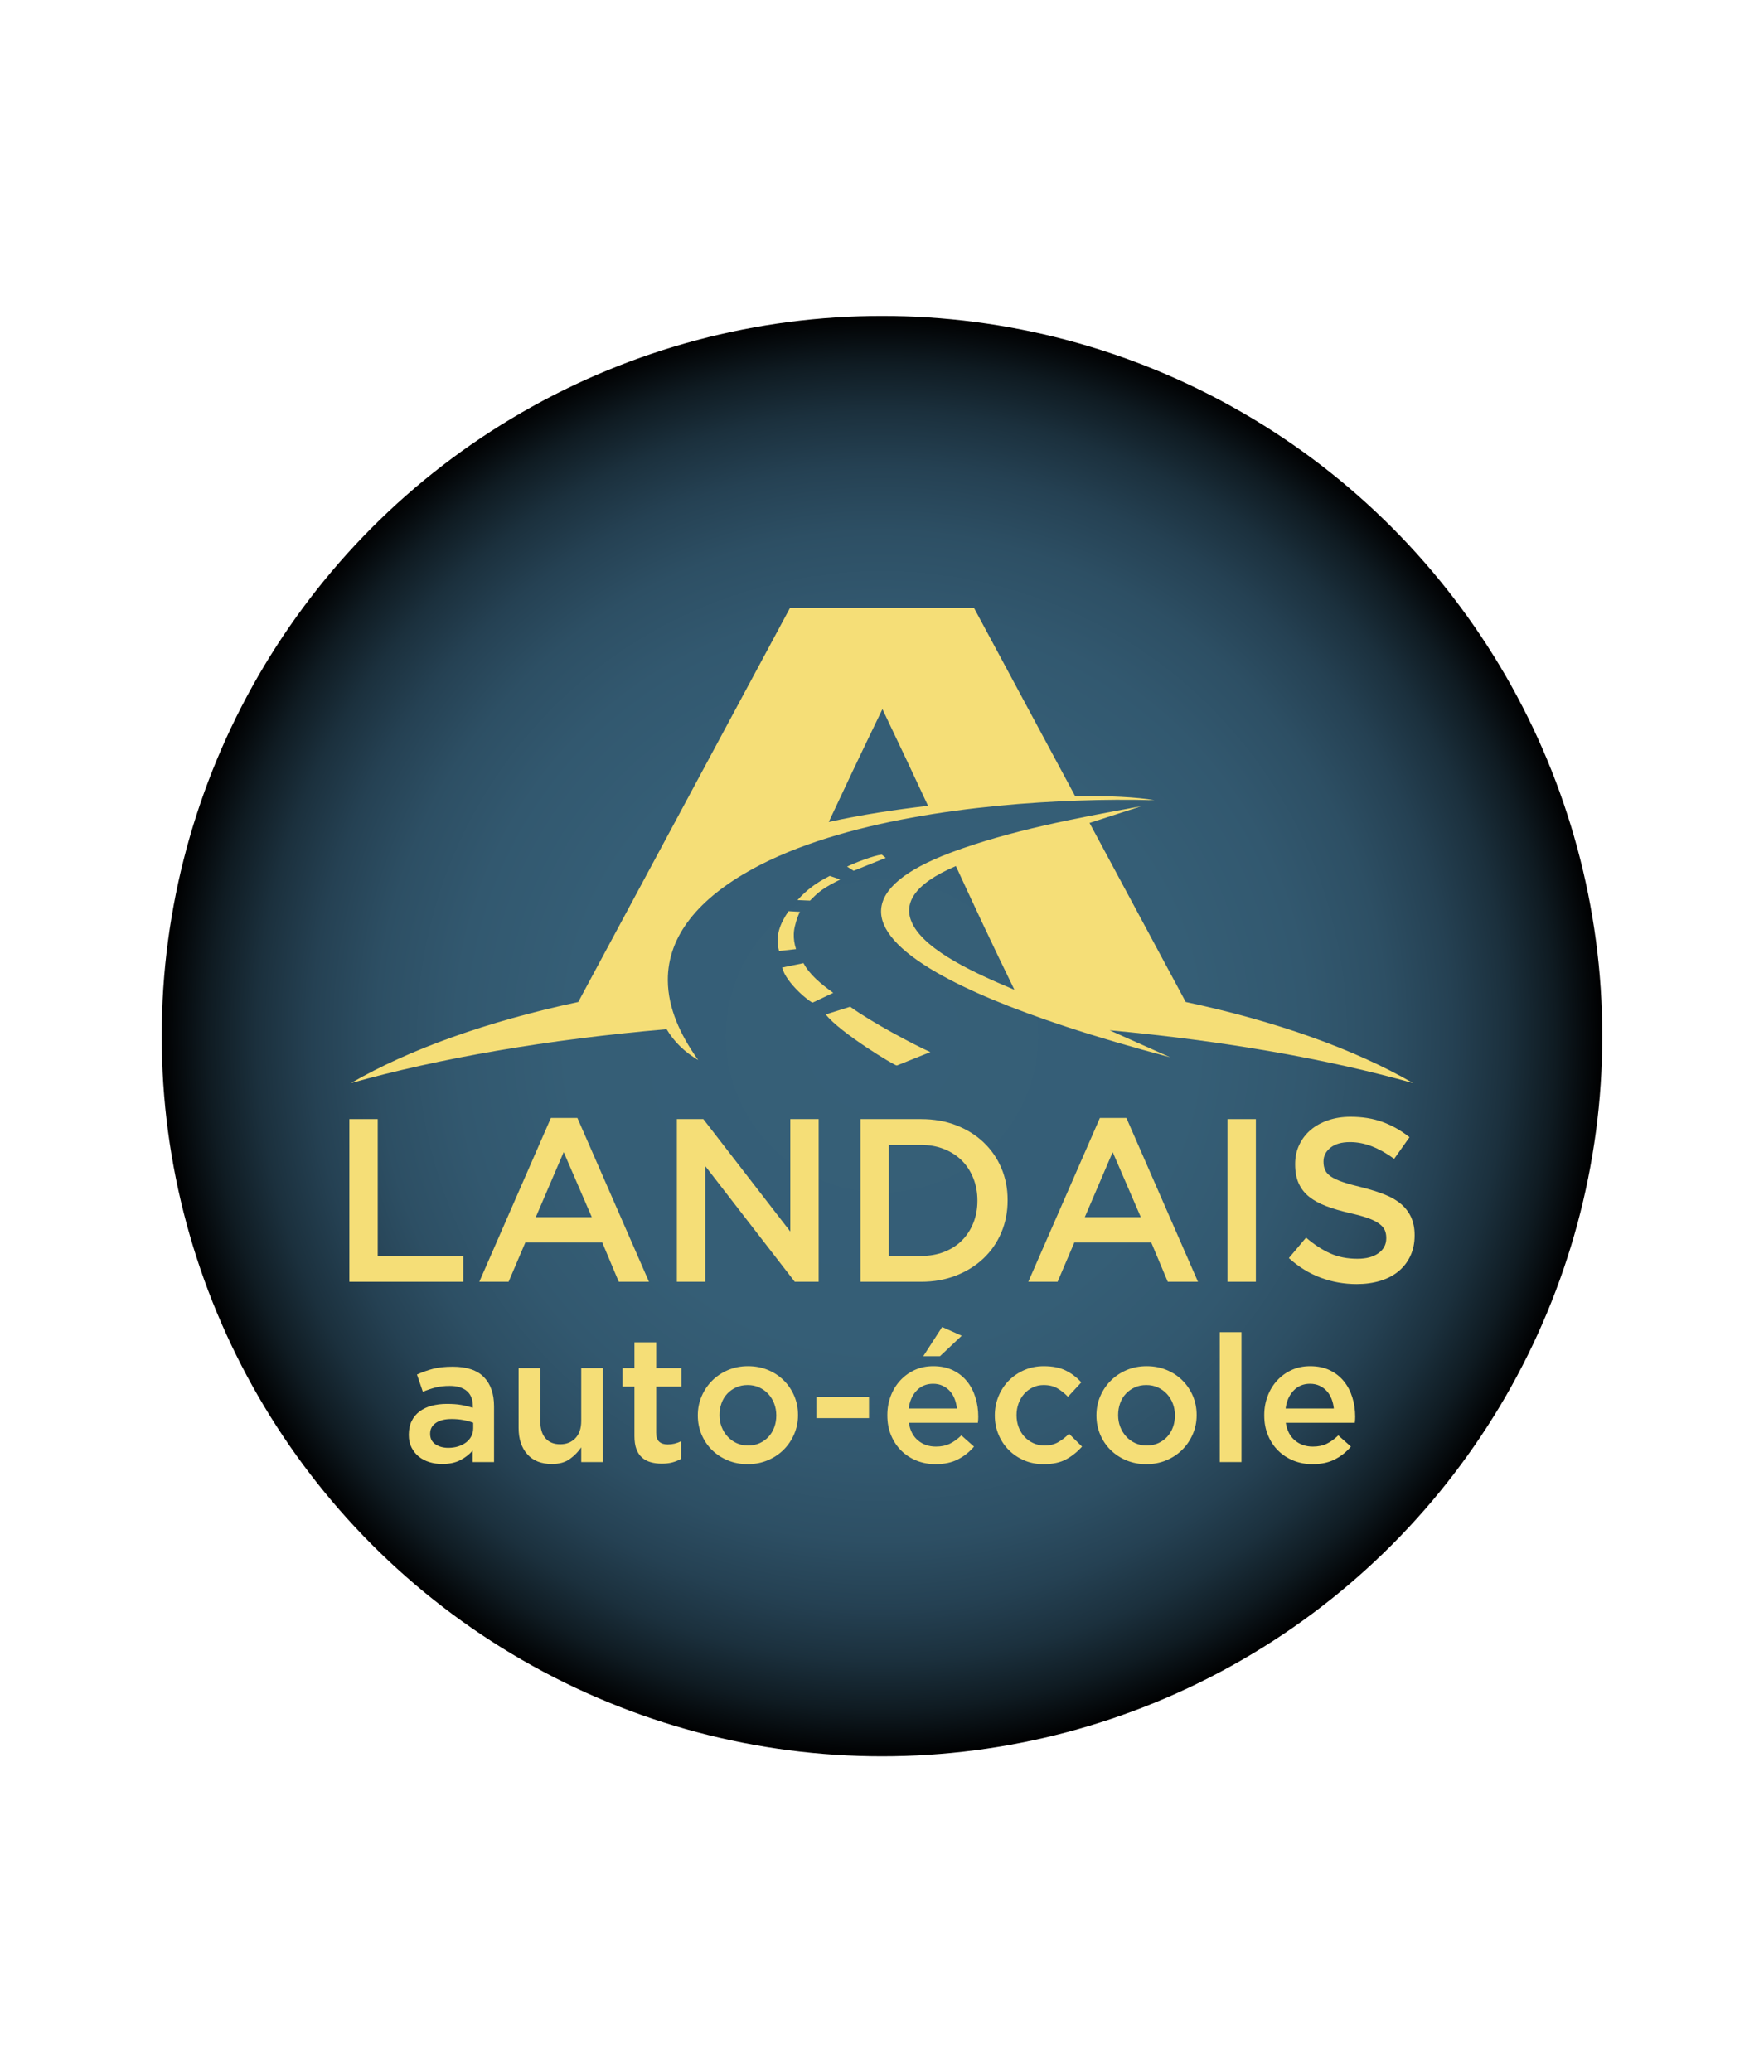 <?xml version="1.0" encoding="utf-8"?>
<!-- Generator: Adobe Illustrator 16.0.0, SVG Export Plug-In . SVG Version: 6.00 Build 0)  -->
<!DOCTYPE svg PUBLIC "-//W3C//DTD SVG 1.1//EN" "http://www.w3.org/Graphics/SVG/1.1/DTD/svg11.dtd">
<svg version="1.1" id="Calque_1" xmlns:x="http://ns.adobe.com/Extensibility/1.0/" xmlns:i="http://ns.adobe.com/AdobeIllustrator/10.0/" xmlns:graph="http://ns.adobe.com/Graphs/1.0/"
	 xmlns="http://www.w3.org/2000/svg" xmlns:xlink="http://www.w3.org/1999/xlink" x="0px" y="0px" width="383px" height="450px"
	 viewBox="0 0 383 450" style="enable-background:new 0 0 383 450;" xml:space="preserve">
<style type="text/css">
<![CDATA[
	.st0{fill:#F5DE77;}
	.st1{fill-rule:evenodd;clip-rule:evenodd;fill:#F5DE77;}
	.st2{fill-rule:evenodd;clip-rule:evenodd;fill:url(#SVGID_1_);}
]]>
</style>
<g>
	<radialGradient id="SVGID_1_" cx="191.5" cy="225" r="156.391" gradientUnits="userSpaceOnUse">
		<stop  offset="0" style="stop-color:#365F78"/>
		<stop  offset="0.434" style="stop-color:#355E76"/>
		<stop  offset="0.59" style="stop-color:#32586F"/>
		<stop  offset="0.701" style="stop-color:#2D4F64"/>
		<stop  offset="0.791" style="stop-color:#254153"/>
		<stop  offset="0.868" style="stop-color:#1B303D"/>
		<stop  offset="0.935" style="stop-color:#0F1B22"/>
		<stop  offset="0.996" style="stop-color:#010203"/>
		<stop  offset="1" style="stop-color:#000000"/>
	</radialGradient>
	<circle class="st2" cx="191.5" cy="225" r="156.391"/>
	<g>
		<g>
			<g>
				<path class="st1" d="M211.492,132.039l21.933,40.826c7.371-0.072,13.482,0.231,17.218,0.905
					c-5.562-0.151-11.127-0.115-16.688,0.085c-21.334,0.748-51.128,4.16-70.635,14.886c-11.496,6.319-18.371,14.397-18.322,24.125
					c0.029,6.174,2.808,11.901,6.269,16.869c0.205,0.193,0.159,0.298,0.333,0.465c-3.025-1.772-5.263-4.016-6.867-6.702
					c-25.966,2.243-49.358,6.307-68.544,11.704c12.657-7.33,29.591-13.393,49.363-17.615l45.958-85.547H211.492L211.492,132.039z
					 M179.933,178.504c7.055-1.579,14.384-2.667,21.561-3.519c-2.741-5.896-5.904-12.633-9.901-21
					C186.701,164.098,183.063,171.808,179.933,178.504z"/>
				<path class="st1" d="M207.545,188.072c-9.501,4.045-11.414,8.388-9.465,12.468c2.913,6.1,14.476,11.162,22.169,14.397
					C215.013,204.201,211.403,196.433,207.545,188.072L207.545,188.072z M257.449,217.586c19.772,4.222,36.704,10.285,49.364,17.615
					c-18.532-5.213-40.987-9.181-65.896-11.468l13.151,5.861c-8.296-2.198-15.833-4.415-22.576-6.638
					c-11.926-3.931-21.365-7.873-28.087-11.749c-16.515-9.505-16.661-18.579,2.829-25.977c0.179-0.064,0.35-0.134,0.531-0.201
					c12.544-4.662,26.872-7.36,40.103-9.784c0.311-0.053,0.605-0.111,0.887-0.16l-11.191,3.622L257.449,217.586z"/>
				<path class="st0" d="M182.442,190.992l-2.276-0.783l-0.04,0.024l-0.053,0.023l-0.05,0.025c-2.739,1.389-4.813,2.892-6.879,5.183
					l2.731,0.11C177.868,193.54,178.709,192.87,182.442,190.992z"/>
				<path class="st0" d="M185.341,189.096l6.968-2.801l-0.855-0.708c-1.773,0.187-5.928,1.805-7.532,2.604L185.341,189.096z"/>
				<path class="st1" d="M171.207,197.87l2.476,0.137c-0.597,1.129-1.179,3.084-1.294,4.25c-0.023,0.179-0.035,0.353-0.038,0.522
					c-0.042,1.093,0.122,2.201,0.485,3.323l-3.684,0.421C168.246,203.256,169.376,200.554,171.207,197.87z"/>
				<path class="st1" d="M174.457,209.154l-4.638,0.954c0.875,3.492,6.316,7.759,6.646,7.604l4.444-2.106
					C178.221,213.653,175.746,211.619,174.457,209.154z"/>
				<path class="st1" d="M184.592,218.616l-5.306,1.674c3.024,3.923,15.099,11.226,15.438,11.092l7.275-2.915
					C198.484,226.896,189.227,222,184.592,218.616z"/>
			</g>
		</g>
		<g>
			<path class="st0" d="M75.857,243.02h6.157v29.725h18.572v5.602H75.857V243.02z"/>
			<path class="st0" d="M119.611,242.768h5.753l15.543,35.578h-6.561l-3.583-8.528H114.06l-3.633,8.528h-6.359L119.611,242.768z
				 M128.493,264.316l-6.106-14.131l-6.056,14.131H128.493z"/>
			<path class="st0" d="M146.963,243.02h5.742l18.886,24.426V243.02h6.157v35.326h-5.188l-19.44-25.132v25.132h-6.157V243.02z"/>
			<path class="st0" d="M186.832,243.02h13.172c2.758,0,5.29,0.446,7.595,1.338s4.29,2.128,5.955,3.709
				c1.665,1.582,2.952,3.44,3.86,5.576c0.909,2.137,1.363,4.45,1.363,6.939v0.101c0,2.49-0.454,4.812-1.363,6.965
				c-0.908,2.153-2.195,4.021-3.86,5.602c-1.665,1.582-3.65,2.826-5.955,3.734s-4.837,1.362-7.595,1.362h-13.172V243.02z
				 M199.953,272.744c1.85,0,3.533-0.295,5.047-0.886c1.514-0.592,2.801-1.419,3.86-2.483s1.884-2.332,2.473-3.802
				s0.884-3.065,0.884-4.788v-0.103c0-1.723-0.295-3.327-0.884-4.813s-1.413-2.762-2.473-3.826s-2.347-1.9-3.86-2.51
				c-1.514-0.607-3.197-0.912-5.047-0.912h-6.965v24.123H199.953z"/>
			<path class="st0" d="M238.812,242.768h5.753l15.544,35.578h-6.561l-3.584-8.528h-16.704l-3.634,8.528h-6.358L238.812,242.768z
				 M247.694,264.316l-6.106-14.131l-6.056,14.131H247.694z"/>
			<path class="st0" d="M266.519,243.02h6.156v35.326h-6.156V243.02z"/>
			<path class="st0" d="M294.577,278.851c-2.726,0-5.333-0.463-7.822-1.388c-2.49-0.925-4.795-2.347-6.914-4.265l3.734-4.44
				c1.716,1.48,3.448,2.616,5.198,3.406c1.749,0.791,3.734,1.186,5.955,1.186c1.918,0,3.439-0.403,4.567-1.211
				c1.127-0.808,1.69-1.884,1.69-3.229v-0.102c0-0.639-0.109-1.202-0.329-1.69c-0.219-0.487-0.624-0.95-1.214-1.388
				c-0.591-0.437-1.401-0.841-2.429-1.211c-1.029-0.37-2.37-0.74-4.022-1.11c-1.89-0.438-3.567-0.934-5.034-1.488
				c-1.468-0.556-2.698-1.229-3.693-2.02c-0.995-0.79-1.755-1.758-2.277-2.901s-0.784-2.523-0.784-4.139v-0.101
				c0-1.514,0.3-2.902,0.9-4.164c0.602-1.262,1.427-2.338,2.478-3.229c1.051-0.891,2.315-1.59,3.793-2.095
				c1.478-0.504,3.091-0.757,4.84-0.757c2.591,0,4.921,0.379,6.99,1.136s4.012,1.859,5.828,3.306l-3.33,4.693
				c-1.615-1.177-3.213-2.077-4.795-2.7c-1.581-0.622-3.179-0.934-4.794-0.934c-1.816,0-3.229,0.404-4.239,1.211
				c-1.009,0.808-1.514,1.801-1.514,2.979v0.101c0,0.673,0.117,1.271,0.354,1.791c0.235,0.522,0.665,0.993,1.289,1.413
				c0.624,0.421,1.484,0.816,2.581,1.187c1.096,0.37,2.487,0.757,4.174,1.16c1.854,0.472,3.5,0.993,4.934,1.564
				c1.434,0.573,2.621,1.271,3.566,2.095c0.944,0.824,1.661,1.783,2.15,2.877c0.488,1.094,0.734,2.363,0.734,3.81v0.101
				c0,1.649-0.31,3.13-0.927,4.441c-0.617,1.312-1.477,2.423-2.578,3.331c-1.101,0.908-2.424,1.599-3.969,2.069
				S296.427,278.851,294.577,278.851z"/>
		</g>
		<g>
			<path class="st0" d="M102.629,317.498v-2.512c-0.695,0.824-1.584,1.521-2.666,2.087c-1.082,0.565-2.396,0.85-3.941,0.85
				c-0.979,0-1.907-0.136-2.782-0.405c-0.876-0.271-1.642-0.67-2.299-1.198c-0.657-0.527-1.185-1.185-1.584-1.971
				c-0.4-0.785-0.599-1.693-0.599-2.724v-0.078c0-1.133,0.206-2.118,0.618-2.955c0.412-0.837,0.985-1.533,1.719-2.087
				c0.734-0.554,1.61-0.966,2.628-1.236c1.017-0.271,2.118-0.406,3.304-0.406c1.236,0,2.286,0.077,3.149,0.232
				c0.863,0.154,1.693,0.36,2.492,0.618v-0.387c0-1.416-0.432-2.498-1.294-3.246c-0.863-0.746-2.105-1.12-3.729-1.12
				c-1.159,0-2.19,0.116-3.091,0.348c-0.902,0.231-1.816,0.541-2.744,0.928l-1.275-3.748c1.133-0.516,2.292-0.928,3.478-1.237
				c1.185-0.309,2.614-0.463,4.289-0.463c3.04,0,5.293,0.753,6.762,2.26c1.468,1.508,2.202,3.627,2.202,6.356v12.095H102.629z
				 M102.745,308.958c-0.593-0.231-1.295-0.425-2.106-0.579c-0.812-0.154-1.668-0.232-2.57-0.232c-1.468,0-2.615,0.284-3.439,0.851
				c-0.825,0.567-1.236,1.34-1.236,2.318v0.077c0,0.979,0.38,1.727,1.14,2.241c0.759,0.516,1.693,0.772,2.801,0.772
				c0.772,0,1.487-0.103,2.144-0.309c0.657-0.206,1.23-0.496,1.72-0.869c0.489-0.373,0.87-0.824,1.14-1.353
				c0.271-0.528,0.406-1.114,0.406-1.759V308.958z"/>
			<path class="st0" d="M119.842,317.923c-2.312,0-4.098-0.708-5.356-2.125s-1.888-3.323-1.888-5.719v-12.983h4.714v11.565
				c0,1.594,0.376,2.82,1.13,3.682c0.753,0.86,1.82,1.291,3.199,1.291c1.353,0,2.451-0.443,3.294-1.33
				c0.843-0.886,1.265-2.126,1.265-3.72v-11.488h4.714v20.402h-4.714v-3.201c-0.668,0.987-1.503,1.839-2.505,2.554
				S121.408,317.923,119.842,317.923z"/>
			<path class="st0" d="M143.664,317.846c-0.851,0-1.64-0.104-2.367-0.31c-0.728-0.206-1.357-0.54-1.89-1.004
				c-0.533-0.464-0.941-1.075-1.227-1.836c-0.286-0.76-0.429-1.706-0.429-2.84v-10.742h-2.589v-4.019h2.589v-5.603h4.714v5.603
				h5.487v4.019h-5.487v10.008c0,0.902,0.218,1.553,0.657,1.951c0.438,0.4,1.056,0.6,1.854,0.6c1.005,0,1.971-0.232,2.898-0.696
				v3.826c-0.593,0.335-1.224,0.593-1.894,0.772C145.312,317.755,144.54,317.846,143.664,317.846z"/>
			<path class="st0" d="M162.327,317.961c-1.545,0-2.982-0.276-4.308-0.83c-1.327-0.554-2.473-1.308-3.439-2.261
				c-0.966-0.952-1.719-2.073-2.26-3.361s-0.812-2.653-0.812-4.096v-0.077c0-1.469,0.277-2.847,0.831-4.135
				c0.553-1.288,1.314-2.415,2.28-3.381s2.112-1.732,3.439-2.3c1.326-0.565,2.775-0.85,4.347-0.85c1.571,0,3.02,0.277,4.347,0.831
				c1.326,0.554,2.473,1.313,3.439,2.279s1.719,2.087,2.26,3.361c0.541,1.275,0.812,2.647,0.812,4.115v0.078
				c0,1.442-0.277,2.808-0.831,4.096c-0.554,1.288-1.314,2.415-2.28,3.381s-2.119,1.732-3.458,2.299
				S163.897,317.961,162.327,317.961z M162.404,313.904c0.947,0,1.798-0.174,2.553-0.521c0.756-0.348,1.402-0.817,1.939-1.41
				s0.947-1.281,1.229-2.067c0.281-0.785,0.423-1.616,0.423-2.492v-0.077c0-0.902-0.154-1.752-0.461-2.551
				c-0.307-0.798-0.736-1.494-1.286-2.086c-0.551-0.593-1.204-1.063-1.959-1.411c-0.755-0.348-1.593-0.521-2.515-0.521
				c-0.922,0-1.76,0.174-2.516,0.521s-1.402,0.812-1.939,1.392c-0.537,0.579-0.947,1.269-1.229,2.066
				c-0.281,0.8-0.422,1.637-0.422,2.512v0.078c0,0.901,0.153,1.745,0.46,2.53c0.307,0.786,0.735,1.481,1.286,2.087
				c0.55,0.605,1.203,1.082,1.958,1.43S161.508,313.904,162.404,313.904z"/>
			<path class="st0" d="M177.242,303.355h11.438v4.599h-11.438V303.355z"/>
			<path class="st0" d="M203.13,317.961c-1.469,0-2.84-0.257-4.115-0.772c-1.275-0.515-2.383-1.236-3.322-2.163
				c-0.941-0.928-1.682-2.042-2.223-3.343s-0.811-2.737-0.811-4.309v-0.077c0-1.469,0.244-2.846,0.733-4.135
				c0.489-1.287,1.179-2.415,2.067-3.381s1.938-1.726,3.149-2.279c1.21-0.554,2.55-0.831,4.019-0.831
				c1.623,0,3.046,0.297,4.27,0.889c1.223,0.593,2.241,1.392,3.053,2.396c0.812,1.005,1.423,2.171,1.835,3.497
				c0.412,1.327,0.618,2.725,0.618,4.192c0,0.207-0.006,0.419-0.019,0.638c-0.014,0.219-0.033,0.444-0.059,0.676h-14.992
				c0.257,1.675,0.921,2.956,1.99,3.845c1.068,0.889,2.363,1.333,3.883,1.333c1.159,0,2.164-0.205,3.015-0.618
				c0.85-0.411,1.687-1.018,2.511-1.815l2.744,2.434c-0.979,1.159-2.145,2.087-3.497,2.782S205.01,317.961,203.13,317.961z
				 M207.767,305.867c-0.077-0.747-0.245-1.449-0.502-2.105c-0.258-0.657-0.605-1.224-1.043-1.7
				c-0.438-0.477-0.961-0.856-1.565-1.141c-0.605-0.282-1.294-0.425-2.067-0.425c-1.442,0-2.634,0.496-3.574,1.488
				c-0.94,0.991-1.514,2.286-1.719,3.883H207.767z M204.56,288.17l4.25,1.894l-4.714,4.443h-3.632L204.56,288.17z"/>
			<path class="st0" d="M226.584,317.961c-1.521,0-2.925-0.276-4.213-0.83c-1.289-0.554-2.407-1.308-3.354-2.261
				c-0.948-0.952-1.688-2.073-2.221-3.361c-0.533-1.288-0.799-2.653-0.799-4.096v-0.077c0-1.442,0.266-2.814,0.799-4.115
				c0.532-1.301,1.272-2.435,2.221-3.4c0.947-0.966,2.072-1.732,3.374-2.3c1.302-0.565,2.712-0.85,4.232-0.85
				c1.932,0,3.535,0.322,4.811,0.966c1.274,0.645,2.389,1.494,3.342,2.551l-2.897,3.129c-0.722-0.746-1.488-1.357-2.299-1.835
				c-0.812-0.477-1.811-0.715-2.995-0.715c-0.851,0-1.636,0.174-2.356,0.521c-0.722,0.348-1.34,0.812-1.855,1.392
				c-0.516,0.579-0.921,1.269-1.217,2.066c-0.297,0.8-0.444,1.637-0.444,2.512v0.078c0,0.901,0.147,1.752,0.444,2.55
				c0.296,0.799,0.715,1.494,1.256,2.087s1.185,1.062,1.932,1.41s1.571,0.521,2.474,0.521c1.107,0,2.079-0.238,2.917-0.715
				c0.837-0.477,1.629-1.088,2.376-1.835l2.821,2.781c-1.005,1.134-2.151,2.055-3.439,2.764
				C230.203,317.607,228.567,317.961,226.584,317.961z"/>
			<path class="st0" d="M248.88,317.961c-1.546,0-2.982-0.276-4.309-0.83c-1.327-0.554-2.474-1.308-3.439-2.261
				c-0.966-0.952-1.719-2.073-2.26-3.361c-0.542-1.288-0.812-2.653-0.812-4.096v-0.077c0-1.469,0.277-2.847,0.831-4.135
				s1.313-2.415,2.28-3.381c0.966-0.966,2.111-1.732,3.438-2.3c1.327-0.565,2.775-0.85,4.348-0.85c1.57,0,3.02,0.277,4.347,0.831
				c1.326,0.554,2.473,1.313,3.438,2.279c0.967,0.966,1.72,2.087,2.261,3.361c0.541,1.275,0.812,2.647,0.812,4.115v0.078
				c0,1.442-0.277,2.808-0.831,4.096s-1.313,2.415-2.279,3.381s-2.119,1.732-3.458,2.299
				C251.906,317.678,250.45,317.961,248.88,317.961z M248.957,313.904c0.946,0,1.798-0.174,2.553-0.521
				c0.756-0.348,1.401-0.817,1.939-1.41c0.537-0.593,0.947-1.281,1.229-2.067c0.281-0.785,0.423-1.616,0.423-2.492v-0.077
				c0-0.902-0.154-1.752-0.461-2.551c-0.307-0.798-0.736-1.494-1.286-2.086c-0.551-0.593-1.204-1.063-1.959-1.411
				s-1.593-0.521-2.515-0.521s-1.761,0.174-2.516,0.521c-0.756,0.348-1.402,0.812-1.939,1.392c-0.537,0.579-0.947,1.269-1.229,2.066
				c-0.281,0.8-0.422,1.637-0.422,2.512v0.078c0,0.901,0.153,1.745,0.461,2.53c0.307,0.786,0.735,1.481,1.285,2.087
				c0.551,0.605,1.203,1.082,1.959,1.43S248.061,313.904,248.957,313.904z"/>
			<path class="st0" d="M264.838,289.291h4.714v28.207h-4.714V289.291z"/>
			<path class="st0" d="M284.969,317.961c-1.469,0-2.84-0.257-4.115-0.772c-1.275-0.515-2.383-1.236-3.323-2.163
				c-0.94-0.928-1.681-2.042-2.222-3.343s-0.812-2.737-0.812-4.309v-0.077c0-1.469,0.245-2.846,0.734-4.135
				c0.489-1.287,1.179-2.415,2.067-3.381s1.938-1.726,3.149-2.279c1.21-0.554,2.55-0.831,4.019-0.831
				c1.622,0,3.046,0.297,4.27,0.889c1.223,0.593,2.241,1.392,3.053,2.396c0.812,1.005,1.423,2.171,1.835,3.497
				c0.412,1.327,0.618,2.725,0.618,4.192c0,0.207-0.007,0.419-0.019,0.638c-0.014,0.219-0.033,0.444-0.059,0.676h-14.992
				c0.257,1.675,0.921,2.956,1.99,3.845c1.068,0.889,2.363,1.333,3.883,1.333c1.159,0,2.164-0.205,3.014-0.618
				c0.851-0.411,1.688-1.018,2.512-1.815l2.743,2.434c-0.979,1.159-2.145,2.087-3.496,2.782
				C288.466,317.613,286.849,317.961,284.969,317.961z M289.605,305.867c-0.077-0.747-0.245-1.449-0.502-2.105
				c-0.258-0.657-0.605-1.224-1.044-1.7s-0.96-0.856-1.564-1.141c-0.605-0.282-1.295-0.425-2.067-0.425
				c-1.443,0-2.634,0.496-3.574,1.488c-0.94,0.991-1.514,2.286-1.719,3.883H289.605z"/>
		</g>
	</g>
</g>
</svg>
